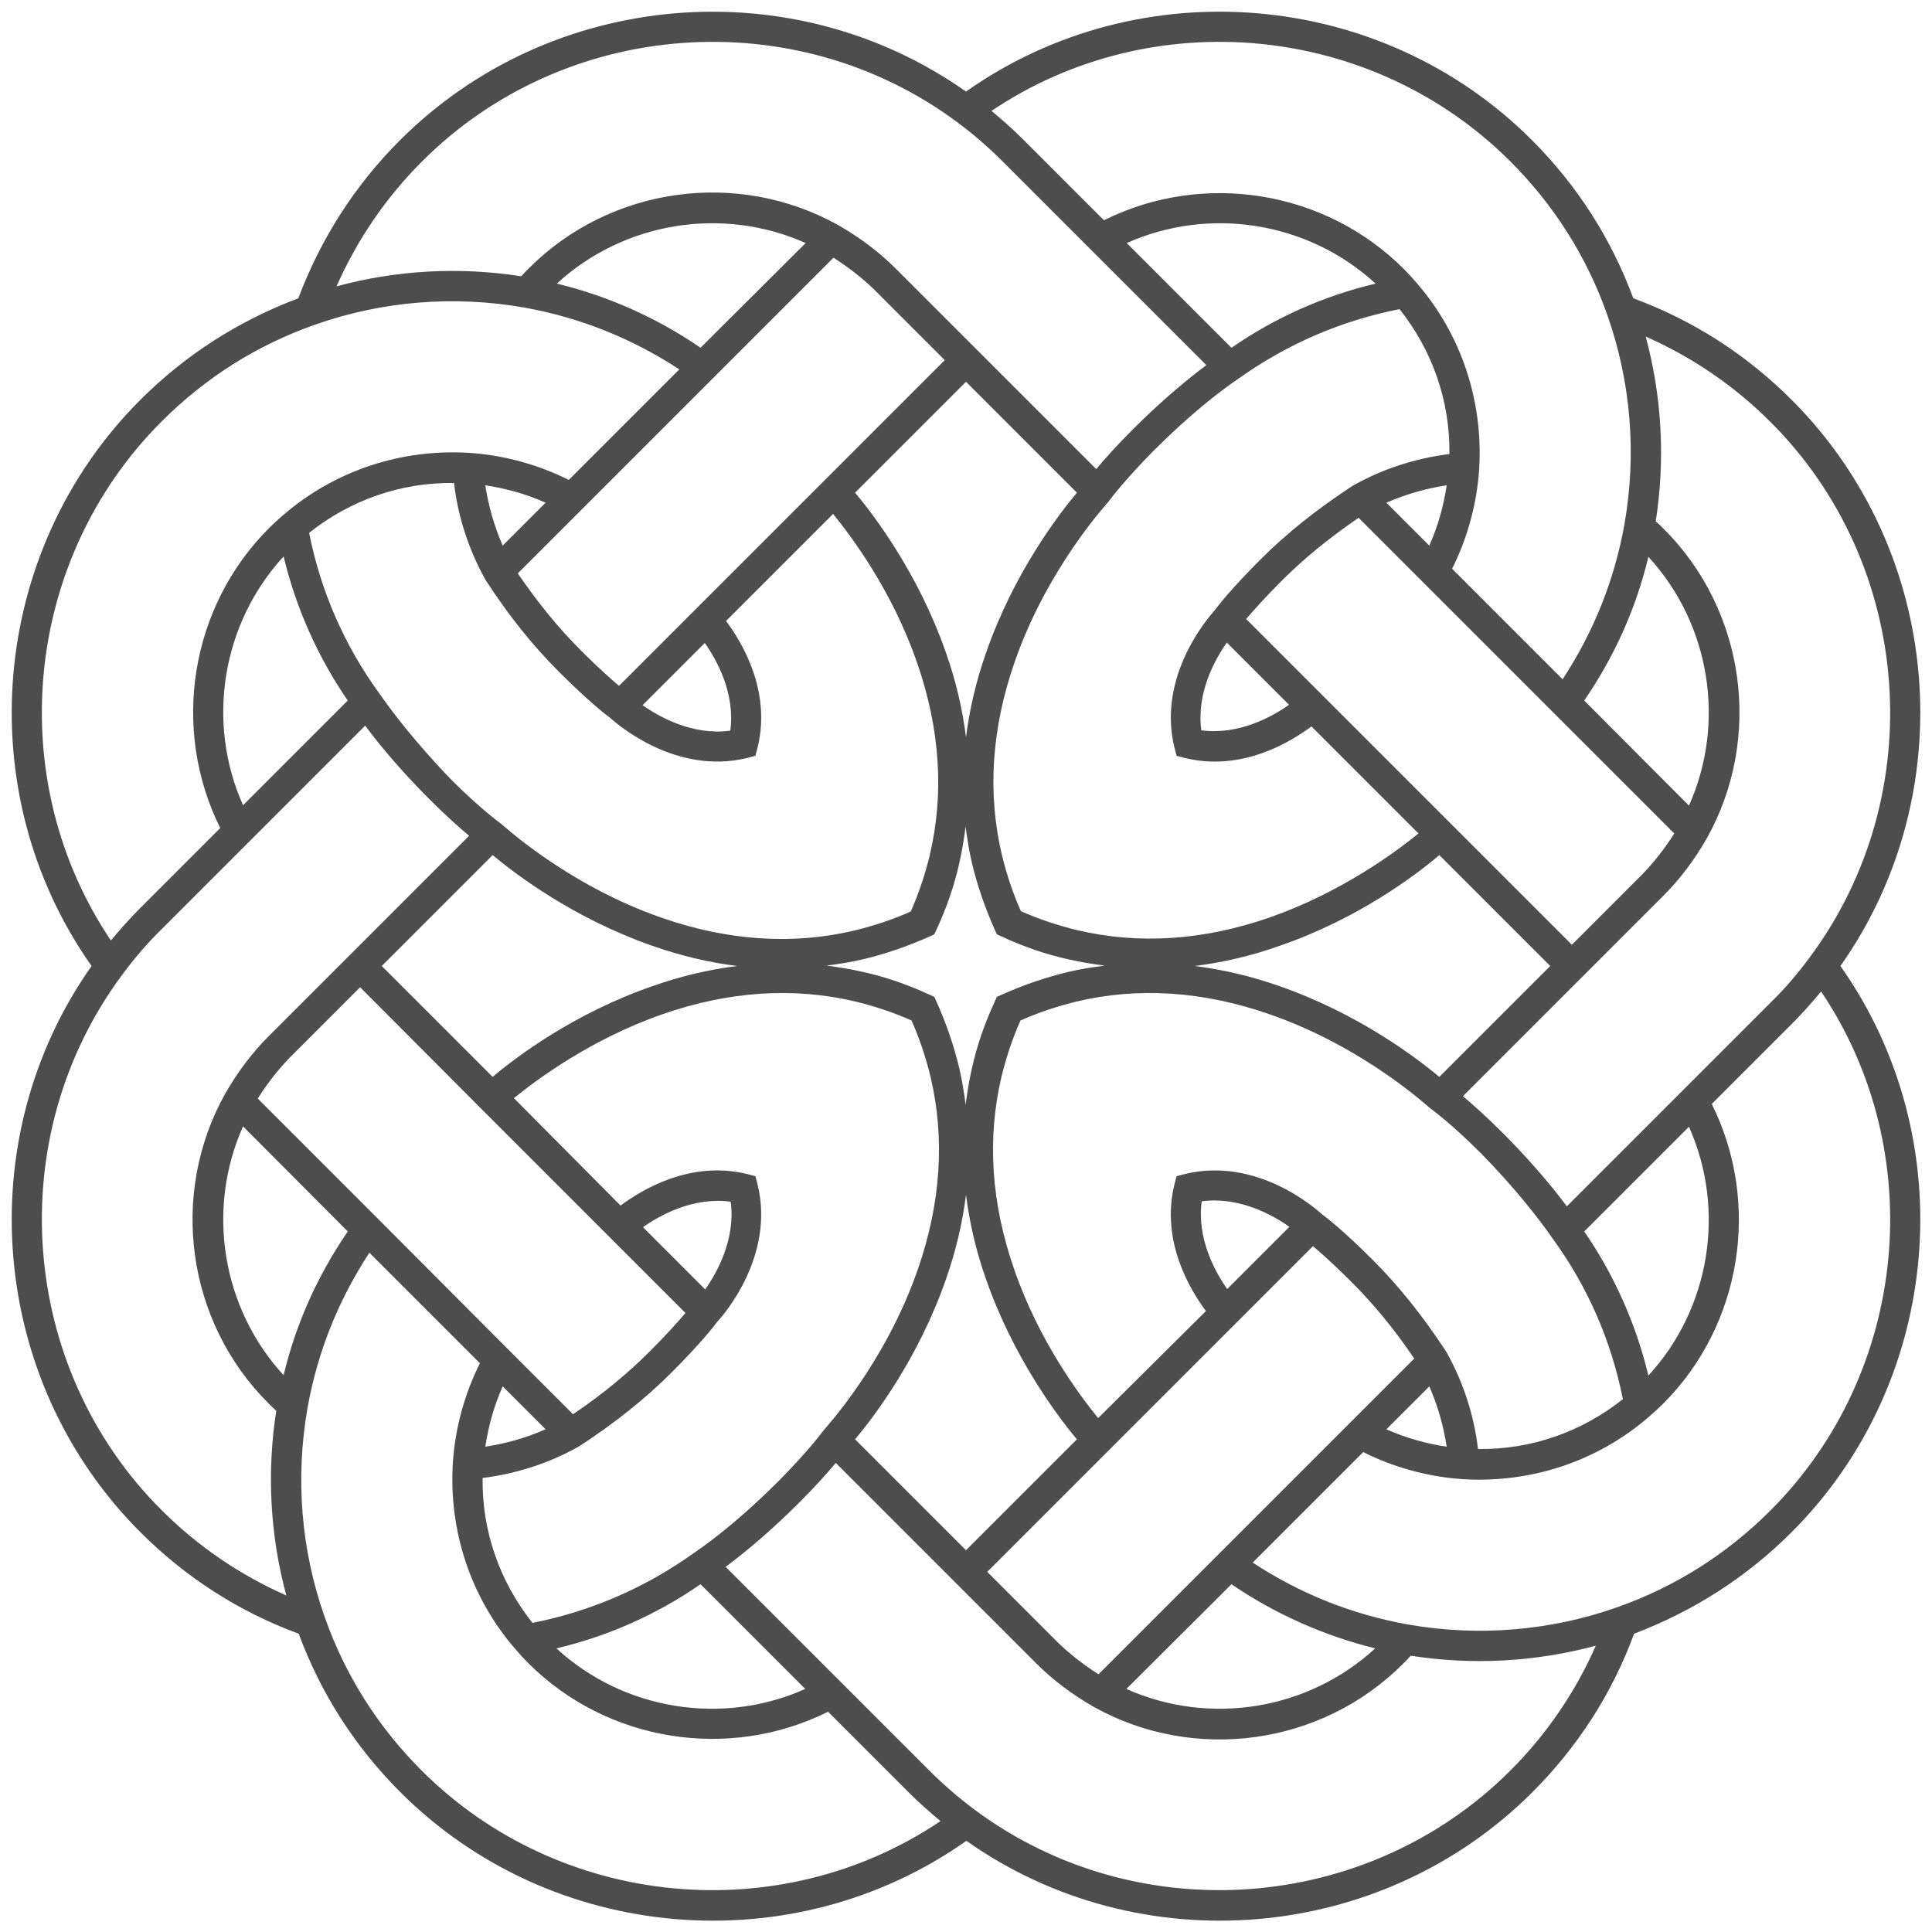 <?xml version="1.0" encoding="utf-8"?>
<!-- Generator: Adobe Illustrator 25.2.0, SVG Export Plug-In . SVG Version: 6.00 Build 0)  -->
<svg version="1.1" id="Layer_1" xmlns="http://www.w3.org/2000/svg" xmlns:xlink="http://www.w3.org/1999/xlink" x="0px" y="0px"
	 viewBox="0 0 500 500" style="enable-background:new 0 0 500 500;" xml:space="preserve">
<style type="text/css">
	.st0{fill:#4D4D4D;}
</style>
<path class="st0" d="M463.7,396.5c39.1-39.1,44.3-101.6,12.6-146.5c31.7-44.9,26.5-107.4-12.6-146.5c-11.7-11.7-25.5-20.6-41-26.3
	c-5.7-15.4-14.5-29.2-26.3-41C357.4-2.8,294.9-8,250,23.7C205.1-8,142.6-2.8,103.5,36.3C91.8,48,83,61.8,77.2,77.2
	C61.8,83,48,91.8,36.3,103.5C-2.8,142.6-8,205.1,23.7,250C-8,294.9-2.8,357.4,36.3,396.5c11.7,11.7,25.5,20.6,41,26.3
	c5.7,15.4,14.5,29.2,26.3,41c39.1,39.1,101.6,44.3,146.5,12.6c44.9,31.7,107.4,26.5,146.5-12.6c11.7-11.7,20.6-25.5,26.3-41
	C438.2,417,452,408.2,463.7,396.5z M458.2,390.9c-11.3,11.3-24.7,19.8-39.8,25.1c-17.3,6.1-36,7.6-54.1,4.4
	c-14.5-2.6-27.9-8-40.1-16l28.6-28.6c8,4,16.8,6.4,25.7,7c17.7,1.1,34.9-4.6,48.2-16.1c1.4-1.2,2.6-2.3,3.7-3.4
	c20.4-20.4,25.4-51.9,12.6-77.6l20.7-20.7c2.7-2.7,5.2-5.5,7.6-8.4C499.3,298.2,494,355.1,458.2,390.9z M90,181.3l-27.1,27.1
	c-9.6-21.5-5.5-47,10.5-64.4C76.6,157.4,82.3,170.1,90,181.3z M98.2,179.5C89.1,167,83,153,80,137.9c10.7-8.5,23.8-13.1,37.5-12.9
	c1,8.7,3.8,17.2,8,24.8l0.1,0.2c6.1,9.4,12.2,17,19.1,23.9c7.5,7.5,12,11,13.1,11.8c1.9,1.7,17,14.9,35.4,10.5l2.3-0.6l0.6-2.3
	c3.5-14.6-4.1-27.1-8.2-32.6l27.7-27.7c4.8,5.9,15.3,19.9,21.7,38.4c6,17.2,7.1,34,3.3,50c-1.2,4.9-2.8,9.8-4.9,14.5
	c-4.7,2.1-9.6,3.7-14.5,4.9c-16,3.8-32.8,2.7-50-3.3c-24.5-8.5-41.3-24.2-41.5-24.3l-0.4-0.3c0,0-4.9-3.5-12.8-11.4
	C107.6,192.2,101.6,184.4,98.2,179.5z M144.1,73.4c17.4-16,42.9-20.1,64.4-10.5L181.3,90C170.1,82.3,157.4,76.6,144.1,73.4z
	 M410,318.7l27.1-27.1c9.6,21.5,5.5,47-10.5,64.4C423.4,342.6,417.7,329.9,410,318.7z M401.8,320.5C410.9,333,417,347,420,362.1
	c-10.7,8.5-23.8,13.1-37.5,12.9c-1-8.7-3.8-17.2-8-24.8l-0.1-0.2c-6-9.2-12.3-17.1-19.1-23.9c-7.5-7.5-12-11-13.1-11.8
	c-1.9-1.7-16.9-14.9-35.4-10.5l-2.3,0.6l-0.6,2.3c-3.5,14.6,4.1,27.1,8.2,32.6L284.2,367c-4.8-5.9-15.3-19.9-21.7-38.4
	c-6-17.2-7.1-34-3.3-50c1.2-4.9,2.8-9.8,4.9-14.5c4.7-2.1,9.6-3.7,14.5-4.9c16-3.8,32.8-2.7,50,3.3c24.5,8.5,41.3,24.2,41.5,24.3
	l0.4,0.3c0,0,4.9,3.5,12.8,11.4C392.4,307.8,398.4,315.6,401.8,320.5z M369.9,358.8c2.2,5,3.7,10.3,4.5,15.6
	c-5.4-0.8-10.7-2.3-15.6-4.5L369.9,358.8z M317.6,333.6c-3.1-4.4-7.9-13-6.6-22.7c9.7-1.3,18.3,3.5,22.7,6.6L317.6,333.6z
	 M127.5,278.7L98.8,250l28.7-28.7c6,5,21,16.4,41.4,23.5c7.4,2.6,14.7,4.3,21.9,5.2c-7.2,0.9-14.6,2.6-21.9,5.2
	C148.6,262.2,133.5,273.6,127.5,278.7z M242.4,240.5c2.6-5.6,4.6-11.4,5.9-17.3c0.7-3.1,1.2-6.2,1.6-9.3c0.4,3.1,0.9,6.3,1.6,9.3
	c1.4,5.9,3.4,11.7,5.9,17.3l0.6,1.3l1.3,0.6c5.6,2.6,11.4,4.6,17.3,5.9c3.1,0.7,6.2,1.2,9.3,1.6c-3.1,0.4-6.3,0.9-9.3,1.6
	c-5.9,1.4-11.7,3.4-17.3,5.9l-1.3,0.6l-0.6,1.3c-2.6,5.6-4.6,11.4-5.9,17.3c-0.7,3.1-1.2,6.2-1.6,9.3c-0.4-3.1-0.9-6.3-1.6-9.3
	c-1.4-5.9-3.4-11.7-5.9-17.3l-0.6-1.3l-1.3-0.6c-5.6-2.6-11.4-4.6-17.3-5.9c-3.1-0.7-6.2-1.2-9.3-1.6c3.1-0.4,6.3-0.9,9.3-1.6
	c5.9-1.4,11.7-3.4,17.3-5.9l1.3-0.6L242.4,240.5z M372.5,221.3l28.7,28.7l-28.7,28.7c-6-5-21-16.4-41.4-23.5
	c-7.4-2.6-14.7-4.3-21.9-5.2c7.2-0.9,14.6-2.6,21.9-5.2C351.5,237.8,366.5,226.4,372.5,221.3z M410,181.3
	c7.8-11.4,13.4-23.8,16.6-37.2c16,17.4,20.1,42.9,10.5,64.4L410,181.3z M402.2,184.6l31.1,31.1c-2.4,3.8-5.2,7.4-8.3,10.6
	l-18.2,18.2l-31.2-31.2L342.3,180l-19.8-19.8c1.8-2.1,4.7-5.4,9.1-9.8c5.9-5.9,12.3-11.1,20-16.4l16.6,16.6L402.2,184.6z
	 M333.6,182.4c-4.4,3.1-13,7.9-22.7,6.6c-1.3-9.7,3.5-18.3,6.6-22.7L333.6,182.4z M358.8,130.1c5-2.2,10.3-3.7,15.6-4.5
	c-0.8,5.4-2.3,10.7-4.5,15.6L358.8,130.1z M350.3,125.6l-0.2,0.1c-9.2,6-17.1,12.3-23.9,19.1c-7.5,7.5-11,12-11.8,13.1
	c-1.7,1.9-14.9,17-10.5,35.4l0.6,2.3l2.3,0.6c14.6,3.5,27.1-4.1,32.6-8.2l27.7,27.7c-5.9,4.8-19.9,15.2-38.4,21.7
	c-17.2,6-34,7.1-50,3.3c-4.9-1.2-9.8-2.8-14.5-4.9c-2.1-4.7-3.7-9.6-4.9-14.5c-3.8-16-2.7-32.8,3.3-50c8.5-24.5,24.2-41.3,24.3-41.5
	l0.3-0.4c0,0,3.6-4.9,11.4-12.8c9.2-9.2,16.9-15.2,21.9-18.6C333,89.1,347,83,362.2,80c8.5,10.7,13.1,23.8,12.9,37.5
	C366.4,118.6,357.9,121.3,350.3,125.6z M318.7,90l-27.1-27.1c21.5-9.6,47-5.5,64.4,10.5C342.5,76.6,330,82.2,318.7,90z M278.7,127.5
	c-5,6-16.4,21-23.5,41.4c-2.6,7.4-4.3,14.7-5.2,21.9c-0.9-7.2-2.6-14.6-5.2-21.9c-7.1-20.4-18.5-35.4-23.5-41.4L250,98.8
	L278.7,127.5z M182.4,166.4c3.1,4.4,7.9,13,6.6,22.7c-9.7,1.3-18.3-3.5-22.7-6.6L182.4,166.4z M213.2,124.5L180,157.7l-19.8,19.8
	c-2.1-1.8-5.4-4.7-9.8-9.1c-5.9-5.9-11.1-12.3-16.4-20l16.6-16.6l34-34l31.1-31.1c3.8,2.4,7.4,5.2,10.6,8.3l18.2,18.2L213.2,124.5z
	 M130.1,141.2c-2.2-5-3.7-10.3-4.5-15.6c5.4,0.8,10.7,2.3,15.6,4.5L130.1,141.2z M90,318.7c-7.8,11.4-13.4,23.8-16.6,37.2
	c-16-17.4-20.1-42.9-10.5-64.4L90,318.7z M97.8,315.4l-31.1-31.1c2.4-3.8,5.2-7.4,8.3-10.6l18.2-18.2l31.2,31.3l33.2,33.2l19.8,19.8
	c-1.8,2.1-4.7,5.4-9.1,9.8c-5.9,5.9-12.3,11.2-20,16.4l-16.6-16.6L97.8,315.4z M166.4,317.6c4.4-3.1,13-7.9,22.7-6.6
	c1.3,9.7-3.5,18.3-6.6,22.7L166.4,317.6z M141.2,369.9c-5,2.2-10.3,3.7-15.6,4.5c0.8-5.4,2.3-10.7,4.5-15.6L141.2,369.9z
	 M149.7,374.4l0.2-0.1c9.2-6,17.1-12.3,23.9-19.1c7.5-7.5,11-12,11.8-13.1c1.7-1.8,14.9-17,10.5-35.4l-0.6-2.3l-2.3-0.6
	c-14.6-3.5-27.1,4.1-32.6,8.2L133,284.2c5.9-4.8,20-15.3,38.4-21.7c17.2-6,34-7.1,50-3.3c4.9,1.2,9.8,2.8,14.5,4.9
	c2.1,4.7,3.7,9.6,4.9,14.5c3.8,16,2.7,32.8-3.3,50c-8.5,24.5-24.2,41.3-24.3,41.5l-0.3,0.4c0,0-3.6,4.9-11.4,12.8
	c-9.2,9.2-16.9,15.2-21.9,18.6C167,410.9,153,417,137.8,420c-8.5-10.7-13.1-23.8-12.9-37.5C133.6,381.4,142.1,378.7,149.7,374.4z
	 M181.3,410l27.1,27.1c-21.5,9.6-47,5.5-64.4-10.5C157.5,423.4,170,417.8,181.3,410z M221.3,372.5c5-6,16.4-21,23.5-41.4
	c2.6-7.4,4.3-14.7,5.2-21.9c0.9,7.2,2.6,14.6,5.2,21.9c7,20.1,18.4,35.3,23.5,41.4L250,401.2L221.3,372.5z M286.8,375.5l33.2-33.2
	l19.8-19.8c2.1,1.8,5.4,4.7,9.8,9.1c5.9,5.9,11.2,12.3,16.4,20l-16.6,16.6l-34,34l-31.1,31.1c-3.8-2.4-7.4-5.2-10.6-8.3l-18.2-18.2
	L286.8,375.5z M318.7,410c11.3,7.7,23.9,13.3,37.2,16.6c-17.4,16-42.9,20.1-64.4,10.5L318.7,410z M468.4,247.7L468.4,247.7
	c-3.1,4.2-6.5,8.2-10.2,11.8l-22.7,22.7l-30,30c-4.7-6.3-10.4-12.8-16.7-19.1c-4.3-4.3-7.8-7.4-10.2-9.4l30.9-30.9l21-21
	c4.4-4.4,8.1-9.4,11.2-14.8c14.6-26.1,10-59.1-11.2-80.2c-0.6-0.6-1.3-1.3-2-1.9c2.5-16,1.6-32.3-2.6-47.8
	c12,5.3,22.9,12.7,32.3,22.1C495.2,146.1,499.6,205.7,468.4,247.7z M390.9,41.8c11.3,11.3,19.8,24.7,25.1,39.8
	c6.1,17.3,7.6,36,4.4,54.1c-2.6,14.5-8,27.9-16,40.1l-28.6-28.6c4-8,6.4-16.8,7-25.7c1.1-17.7-4.6-34.9-16.1-48.2
	c-1.2-1.4-2.3-2.6-3.4-3.7c-20.4-20.4-51.9-25.4-77.6-12.6L265,36.3c-2.7-2.7-5.5-5.2-8.4-7.6C298.2,0.7,355.1,6,390.9,41.8z
	 M247.7,31.6L247.7,31.6c4.2,3.1,8.2,6.6,11.8,10.2l22.7,22.7l30,30c-6.3,4.7-12.8,10.4-19.1,16.7c-4.3,4.3-7.4,7.8-9.4,10.2
	l-30.9-30.9l-21-21c-4.4-4.4-9.4-8.1-14.8-11.2c-26.1-14.6-59.1-10-80.2,11.2c-0.6,0.6-1.3,1.3-1.9,2c-16-2.5-32.3-1.6-47.8,2.6
	c5.3-12,12.7-22.9,22.1-32.3C146.1,4.8,205.7,0.4,247.7,31.6z M41.8,109.1C53.2,97.7,66.5,89.3,81.6,84c17.3-6.1,36-7.6,54.1-4.4
	c14.5,2.6,27.9,8,40.1,16l-28.6,28.6c-8-4-16.8-6.4-25.7-7c-17.7-1.1-34.9,4.6-48.2,16.1c-1.4,1.2-2.6,2.3-3.7,3.4
	c-20.4,20.4-25.4,51.9-12.6,77.6L36.3,235c-2.7,2.7-5.2,5.5-7.6,8.4C0.7,201.8,6,144.9,41.8,109.1z M31.6,252.3L31.6,252.3
	c3.1-4.2,6.5-8.2,10.2-11.8l22.7-22.7l30-30c4.7,6.3,10.4,12.8,16.7,19.1c4.3,4.3,7.8,7.4,10.2,9.4l-30.9,30.9l-21,21
	c-4.4,4.4-8.1,9.4-11.2,14.8c-14.6,26.1-10,59.1,11.2,80.2c0.6,0.6,1.3,1.3,2,1.9c-2.5,16-1.6,32.3,2.6,47.8
	c-12-5.3-22.9-12.7-32.3-22.1C4.8,353.9,0.4,294.3,31.6,252.3z M109.1,458.2c-11.3-11.3-19.8-24.7-25.1-39.8
	c-6.1-17.3-7.6-35.9-4.4-54.1c2.6-14.5,8-27.9,16-40.1l28.6,28.6c-4,8-6.4,16.8-7,25.7c-1.1,17.7,4.6,34.9,16.1,48.2
	c1.2,1.4,2.3,2.6,3.4,3.7c20.4,20.4,51.9,25.4,77.6,12.6l20.7,20.7c2.7,2.7,5.5,5.2,8.4,7.6C201.8,499.3,144.9,494,109.1,458.2z
	 M252.3,468.4L252.3,468.4c-4.2-3.1-8.2-6.6-11.8-10.2l-22.7-22.7l-30-30c6.3-4.7,12.8-10.4,19.1-16.7c4.3-4.3,7.4-7.8,9.4-10.2
	l30.9,30.9l21,21c4.4,4.4,9.4,8.1,14.8,11.2c26.1,14.6,59.1,10,80.2-11.2c0.6-0.6,1.3-1.3,1.9-2c16,2.5,32.3,1.6,47.9-2.6
	c-5.3,12-12.7,22.9-22.1,32.3C353.9,495.2,294.3,499.6,252.3,468.4z"/>
</svg>
